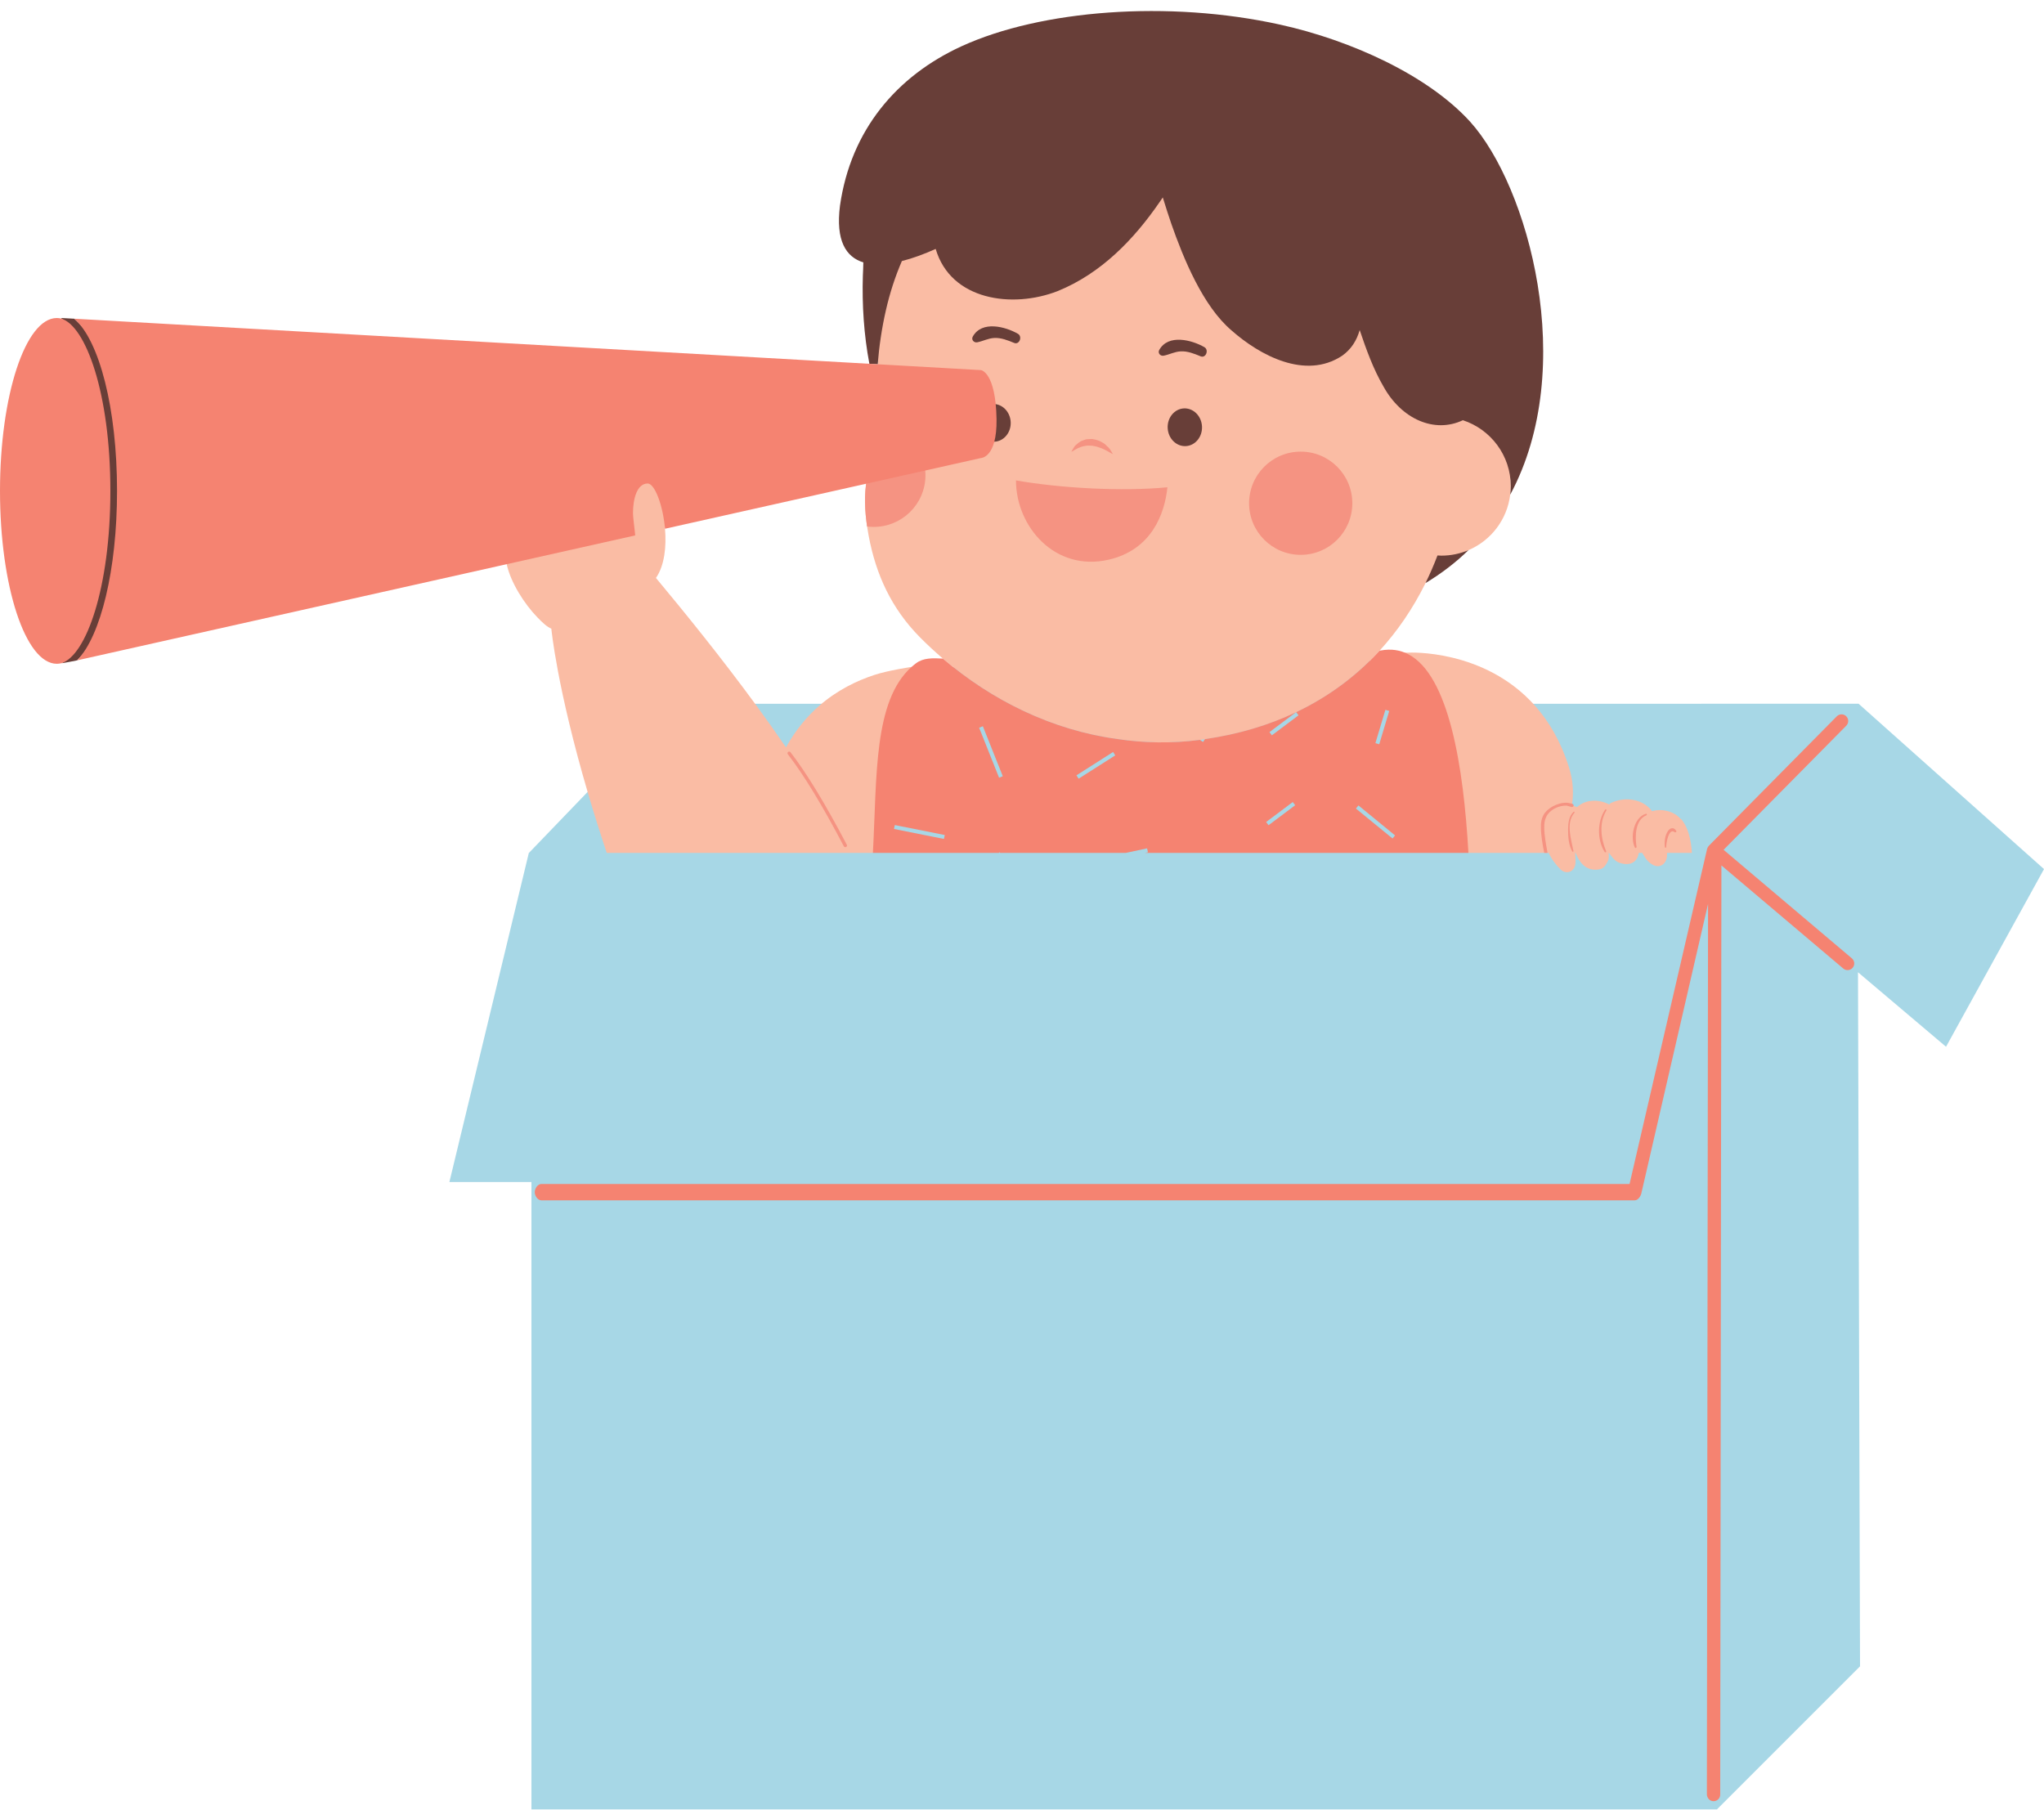 <?xml version="1.0" encoding="UTF-8"?><svg xmlns="http://www.w3.org/2000/svg" xmlns:xlink="http://www.w3.org/1999/xlink" height="442.7" preserveAspectRatio="xMidYMid meet" version="1.0" viewBox="0.0 -2.7 500.0 442.7" width="500.0" zoomAndPan="magnify"><defs><clipPath id="a"><path d="M 2 1 L 500 1 L 500 439.949 L 2 439.949 Z M 2 1"/></clipPath></defs><g><g clip-path="url(#a)" id="change1_1"><path d="M 230.539 160.414 C 229.895 160.375 229.273 160.348 228.676 160.348 C 227.066 160.348 226.062 160.582 225.32 161.137 C 224.973 161.391 224.641 161.664 224.32 161.945 L 223.844 162.371 L 223.211 162.441 C 218.066 163.012 210.859 164.73 204.262 169.473 L 182.219 169.473 C 175.559 160.445 167.934 150.781 158.926 139.973 L 157.949 138.805 L 158.816 137.555 C 160.391 135.273 161.07 131.363 160.68 126.824 L 160.531 125.086 L 214.262 113.055 L 213.855 115.922 C 213.449 118.754 213.523 121.898 214.078 125.77 C 214.18 126.398 214.285 127.004 214.391 127.609 L 214.461 128.012 C 216.266 137.66 220.18 145.43 226.43 151.766 C 228.117 153.48 229.977 155.203 231.953 156.898 L 236.465 160.758 Z M 500 209.914 L 454.645 169.465 L 372.199 169.469 C 362.742 160.336 350.402 159.094 346.273 158.957 L 346.066 160.418 L 343.562 159.121 C 342.402 158.523 341.207 158.23 339.898 158.23 C 339.336 158.23 338.742 158.289 338.141 158.398 L 331.969 159.535 L 335.992 155.137 C 340.23 150.504 343.867 145.168 346.828 139.223 L 347.172 138.531 L 347.668 138.234 C 351.414 135.98 354.836 133.363 357.824 130.449 L 358.094 130.188 L 358.438 130.039 C 363.344 127.953 366.789 123.371 367.438 118.078 L 367.484 117.707 L 367.66 117.375 C 383.566 87.84 372.461 44.273 358.141 28.418 C 348.953 18.312 331.559 9.449 312.742 5.285 C 303.027 3.133 292.32 1.996 281.773 1.996 C 264.41 1.996 247.746 5.07 236.055 10.43 C 220.012 17.781 209.859 31.086 207.461 47.863 C 206.176 57.879 210.387 59.156 211.77 59.574 L 213.223 60.016 L 213.188 61.535 C 213.156 62.77 213.121 63.898 213.07 64.824 C 212.848 72.082 213.387 79.379 214.633 85.926 L 215.109 88.441 L 18.062 77.266 L 15.73 77.141 L 15.402 77.379 L 14.512 77.18 C 14.27 77.121 14.074 77.098 13.91 77.098 C 8.289 77.098 2 94.328 2 117.395 C 2 140.457 8.289 157.691 13.91 157.691 C 14.109 157.691 14.332 157.66 14.59 157.594 L 15.328 157.402 L 15.457 157.473 C 16.523 157.289 18.445 156.891 18.449 156.891 L 125.473 132.93 L 125.898 134.898 C 126.84 139.211 130.207 144.191 132.938 146.992 C 133.598 147.668 134.828 148.926 135.613 149.242 L 136.746 149.695 L 136.859 150.914 C 136.875 151.051 138.227 164.836 145.34 189.375 L 129.355 205.988 L 109.93 286.473 L 130 286.473 L 130 439.949 L 420 439.949 L 455 404.949 L 455 404.062 L 454.996 404.055 L 454.5 235.152 L 476.035 253.379 L 500 209.914" fill="#a7d7e6"/></g><g id="change2_1"><path d="M 200.41 169.949 C 197.395 172.574 194.586 175.918 192.266 180.137 C 189.93 176.715 187.512 173.305 185.059 169.949 C 176.504 158.25 167.57 147.227 160.461 138.691 C 162.562 135.648 163.047 130.996 162.672 126.652 C 162.168 120.824 164.016 105.156 152.047 109.059 C 149.559 109.867 123.945 135.32 123.945 135.32 C 124.926 139.828 128.289 145.09 131.508 148.387 C 132.691 149.602 133.805 150.672 134.871 151.098 L 134.867 151.098 C 134.867 151.098 136.195 165.398 143.844 191.391 C 145.168 195.895 146.688 200.758 148.418 205.949 L 213.527 205.949 L 222.988 160.453 C 222.988 160.453 217.359 161.285 213.918 162.406 C 209.566 163.828 204.777 166.152 200.41 169.949" fill="#fabca4"/></g><g id="change2_2"><path d="M 413.867 205.949 C 413.668 202.609 412.879 199.547 411.258 197.707 C 411.207 197.648 411.156 197.641 411.102 197.641 C 409.602 195.844 406.695 195.02 404.125 195.746 C 401.871 192.703 397.477 192.105 394.047 193.746 C 393.852 193.84 393.738 193.977 393.672 194.125 C 391.164 192.793 387.902 192.777 385.754 194.762 C 385.469 194.629 384.98 194.465 384.508 194.32 C 385.004 191.383 384.82 188.246 383.766 184.906 C 381.773 178.605 378.852 173.734 375.488 169.949 C 363.047 155.949 344.535 156.961 344.535 156.961 L 343.422 156.961 L 359.203 205.949 L 378.84 205.949 C 379.539 207.457 380.516 208.809 381.793 210.047 C 382.957 211.176 385.074 210.809 385.371 208.652 C 385.453 208.039 385.41 207.047 385.309 205.949 L 385.426 205.949 C 386.324 208.32 387.93 210.277 390.672 210.051 C 391.922 209.949 392.496 209.633 393.379 207.828 C 393.559 207.465 393.578 206.785 393.508 205.949 L 393.594 205.949 C 394.285 206.906 394.949 207.938 396.113 208.359 C 397.809 208.969 399.656 208.852 400.539 207.105 C 400.68 206.828 400.789 206.434 400.879 205.949 L 401.715 205.949 C 401.98 206.398 402.281 206.836 402.516 207.215 C 403.047 208.07 404.258 209.098 405.312 209.195 C 406.652 209.324 407.59 208.242 407.754 206.961 C 407.797 206.625 407.797 206.289 407.781 205.949 L 413.867 205.949" fill="#fabca4"/></g><g id="change2_3"><path d="M 348.699 139.949 C 349.777 137.766 357.18 132.75 359.223 131.883 C 364.691 129.555 368.676 124.438 369.422 118.324 C 369.504 117.641 369.562 116.949 369.562 116.246 C 369.562 108.707 366.02 96.352 359.223 94.129 C 359.223 94.102 359.223 94.074 359.223 94.047 C 352.227 97.352 343.957 91.938 339.594 84.082 C 337.031 79.711 335.34 74.941 333.727 70.191 C 333.004 72.734 331.648 74.922 329.414 76.492 C 320.402 82.43 311.176 79.07 304.391 73.074 C 297.316 67.109 290 54.051 287.043 45.598 C 286.426 43.746 285.688 41.566 284.973 39.199 C 284.715 39.578 284.461 39.953 284.215 40.312 C 277.902 49.496 267.816 59.035 257.203 63.34 C 246.16 67.648 234.312 64.531 230.613 51.918 C 227.867 53.156 220.77 56.672 218.07 57.348 C 216.414 61.164 215.477 68.098 214.512 72.328 C 213.551 76.535 215.062 81.895 214.699 86.414 L 211.875 115.641 C 211.379 119.121 211.605 122.621 212.102 126.098 C 212.234 126.879 212.363 127.629 212.492 128.379 C 214.285 137.957 218.098 146.168 225.004 153.176 C 226.805 154.996 228.695 156.742 230.652 158.418 C 242.594 168.637 257.348 175.945 273.359 178.102 C 279.844 179.078 286.555 179.207 293.363 178.328 C 312.191 175.914 326.879 168.062 337.469 156.484 C 341.887 151.656 345.598 146.18 348.594 140.176 C 348.629 140.102 348.66 140.023 348.699 139.949" fill="#fabca4"/></g><g id="change3_1"><path d="M 285.637 102.039 C 285.508 99.492 287.277 97.328 289.598 97.211 C 291.914 97.094 293.898 99.062 294.031 101.609 C 294.16 104.156 292.387 106.316 290.07 106.438 C 287.754 106.555 285.766 104.586 285.637 102.039" fill="#683e38"/></g><g id="change3_2"><path d="M 238.84 100.965 C 238.711 98.418 240.48 96.254 242.801 96.137 C 245.117 96.02 247.102 97.984 247.234 100.535 C 247.363 103.082 245.59 105.242 243.273 105.359 C 240.953 105.48 238.969 103.512 238.84 100.965" fill="#683e38"/></g><g id="change3_3"><path d="M 249.004 78.957 C 245.906 77.18 240.18 75.688 237.965 79.629 C 237.527 80.398 238.234 81.203 239.051 81.043 C 240.492 80.754 241.711 80.062 243.219 79.98 C 244.855 79.891 246.578 80.562 248.062 81.188 C 249.359 81.738 250.172 79.629 249.004 78.957" fill="#683e38"/></g><g id="change3_4"><path d="M 294.617 82.23 C 291.52 80.453 285.793 78.961 283.578 82.902 C 283.141 83.676 283.852 84.48 284.664 84.316 C 286.105 84.027 287.324 83.336 288.832 83.254 C 290.473 83.164 292.191 83.84 293.676 84.465 C 294.977 85.016 295.785 82.902 294.617 82.23" fill="#683e38"/></g><g id="change3_5"><path d="M 18.168 75.27 L 15.141 75.105 C 15.141 75.105 15.074 75.141 14.945 75.234 C 20.938 76.93 21.035 157.637 15.074 159.527 C 15.105 159.625 18.887 158.844 18.887 158.844 C 24.621 152.883 33.383 137.602 33.383 118.215 C 33.383 98.012 24.293 80.578 18.168 75.27" fill="#683e38"/></g><g id="change3_6"><path d="M 359.621 27.074 C 349.332 15.758 330.613 7.191 313.176 3.332 C 285.801 -2.727 254.598 -0.27 235.219 8.613 C 219.355 15.883 208.121 29.102 205.477 47.609 C 204.383 56.152 206.922 60.191 211.188 61.488 C 211.156 62.699 211.125 63.805 211.07 64.766 C 210.852 71.836 211.324 79.246 212.668 86.297 L 214.699 86.41 C 215.062 81.895 215.734 77.461 216.695 73.246 C 217.66 69.02 218.961 64.98 220.617 61.164 C 223.316 60.484 226.141 59.434 228.887 58.195 C 232.586 70.809 247.676 72.824 258.719 68.516 C 269.336 64.211 277.367 55.895 283.68 46.711 C 283.926 46.352 284.18 45.977 284.438 45.598 C 285.152 47.965 285.891 50.145 286.508 51.996 C 289.465 60.449 294.238 72.215 301.312 78.184 C 308.098 84.176 319.277 90.285 328.289 84.344 C 330.523 82.777 331.883 80.59 332.605 78.047 C 334.215 82.797 335.906 87.562 338.469 91.938 C 342.836 99.793 350.852 103.406 357.848 100.102 C 364.645 102.324 369.562 108.703 369.562 116.246 C 369.562 116.949 369.504 117.641 369.422 118.324 C 386.191 87.18 373.816 42.789 359.621 27.074" fill="#683e38"/></g><g id="change3_7"><path d="M 351.637 133.188 C 350.754 135.504 349.781 137.766 348.699 139.949 C 352.672 137.562 356.168 134.855 359.223 131.883 C 357.18 132.754 354.934 133.234 352.574 133.234 C 352.258 133.234 351.949 133.203 351.637 133.188" fill="#683e38"/></g><g id="change4_1"><path d="M 318.176 107.785 C 325.148 107.785 330.805 113.438 330.805 120.414 C 330.805 127.387 325.148 133.039 318.176 133.039 C 311.203 133.039 305.551 127.387 305.551 120.414 C 305.551 113.438 311.203 107.785 318.176 107.785" fill="#f59382"/></g><g id="change4_2"><path d="M 215.133 101.043 C 214.969 101.012 214.805 101.012 214.645 101.012 C 214.645 101.141 214.676 101.27 214.676 101.402 C 215.035 105.93 212.883 110.066 212.07 114.434 C 211.32 118.312 211.547 122.223 212.102 126.098 C 212.199 126.098 212.266 126.129 212.363 126.129 C 219.305 126.879 225.527 121.895 226.309 114.953 C 227.059 108.047 222.074 101.789 215.133 101.043" fill="#f59382"/></g><g id="change4_3"><path d="M 263.684 106.938 C 264.176 106.754 264.691 106.477 265.301 106.426 C 265.875 106.258 266.516 106.316 267.133 106.336 C 267.766 106.438 268.391 106.559 268.977 106.809 C 269.598 106.965 270.082 107.281 270.578 107.488 C 271.531 108.047 272.23 108.402 272.23 108.402 C 272.23 108.402 272.148 108.227 271.977 107.938 C 271.777 107.672 271.598 107.219 271.191 106.809 C 270.742 106.449 270.289 105.82 269.59 105.516 C 268.953 105.086 268.145 104.879 267.32 104.719 C 266.906 104.672 266.473 104.734 266.062 104.746 C 265.637 104.723 265.258 104.93 264.887 105.055 C 264.109 105.258 263.613 105.848 263.145 106.199 C 262.691 106.59 262.52 107.105 262.32 107.363 C 262.152 107.656 262.078 107.832 262.078 107.832 C 262.078 107.832 262.27 107.746 262.555 107.578 C 262.84 107.418 263.219 107.16 263.684 106.938" fill="#f59382"/></g><g id="change4_4"><path d="M 248.527 114.824 C 248.527 126.145 258.078 137.25 271.215 134.219 C 281.648 131.812 284.902 123.086 285.57 116.508 C 274.48 117.578 259.391 116.734 248.527 114.824" fill="#f59382"/></g><g id="change4_5"><path d="M 193.363 181.32 C 193.227 181.145 192.969 181.113 192.793 181.254 C 192.617 181.391 192.586 181.648 192.723 181.824 C 196.566 186.766 201.172 194.344 206.422 204.34 C 206.496 204.477 206.637 204.555 206.781 204.555 C 206.848 204.555 206.914 204.539 206.973 204.508 C 207.172 204.402 207.246 204.156 207.145 203.961 C 201.871 193.918 197.238 186.305 193.363 181.32" fill="#f59382"/></g><g id="change4_6"><path d="M 384.398 194.719 C 384.598 194.781 384.855 194.652 384.922 194.457 C 384.988 194.23 384.855 194.02 384.656 193.957 C 384.496 193.891 384.301 193.879 384.172 193.848 C 383.812 193.75 383.484 193.691 383.324 193.691 C 382.184 193.625 380.977 193.969 379.867 194.555 C 377.688 195.758 376.84 197.352 376.938 199.797 C 376.938 201.523 377.328 203.949 377.754 205.949 L 378.566 205.949 C 378.176 203.949 377.754 201.492 377.754 199.797 C 377.688 197.68 378.371 196.152 380.262 195.109 C 381.238 194.59 382.246 194.359 383.227 194.391 C 383.355 194.426 383.617 194.488 383.941 194.59 C 384.105 194.621 384.27 194.652 384.398 194.719" fill="#f59382"/></g><g id="change4_7"><path d="M 384.914 195.914 C 383.77 196.996 383.609 198.641 383.586 200.137 C 383.559 201.797 383.715 204.172 384.621 205.609 C 384.715 205.758 384.922 205.656 384.895 205.496 C 384.379 202.668 382.953 198.648 385.133 196.133 C 385.266 195.984 385.062 195.773 384.914 195.914" fill="#f59382"/></g><g id="change4_8"><path d="M 392.641 195.383 C 390.676 198.227 390.668 202.82 392.535 205.727 C 392.652 205.902 392.98 205.785 392.895 205.574 C 391.598 202.438 391.109 198.609 392.953 195.566 C 393.074 195.363 392.773 195.195 392.641 195.383" fill="#f59382"/></g><g id="change4_9"><path d="M 402.621 196.387 C 399.648 197.234 398.691 202.152 399.922 204.641 C 400.043 204.883 400.363 204.699 400.328 204.469 C 399.934 202.012 399.945 197.891 402.727 196.758 C 402.953 196.668 402.871 196.312 402.621 196.387" fill="#f59382"/></g><g id="change4_10"><path d="M 410.031 200.559 C 409.449 199.594 408.582 199.77 407.996 200.621 C 407.273 201.684 407.082 203.328 407.273 204.574 C 407.301 204.758 407.602 204.711 407.594 204.527 C 407.551 203.562 408.227 199.77 409.629 200.867 C 409.844 201.035 410.191 200.828 410.031 200.559" fill="#f59382"/></g><g id="change5_1"><path d="M 453.008 231.758 L 421.621 205.199 L 451.637 174.832 C 452.27 174.191 452.262 173.16 451.621 172.527 C 450.98 171.895 449.949 171.902 449.316 172.543 L 418.066 204.16 C 417.988 204.242 417.918 204.332 417.855 204.426 C 417.727 204.602 417.629 204.809 417.578 205.031 L 398.621 286.949 L 132.438 286.949 C 131.535 286.949 130.809 288.051 130.809 288.949 C 130.809 289.852 131.535 290.949 132.438 290.949 L 399.914 290.949 C 400.672 290.949 401.332 289.977 401.504 289.238 L 417.82 218.438 L 417.535 436.262 C 417.535 437.164 418.266 437.949 419.164 437.949 C 420.062 437.949 420.797 437.234 420.797 436.336 L 421.09 209.02 L 450.902 234.246 C 451.207 234.504 451.582 234.629 451.953 234.629 C 452.418 234.629 452.879 234.434 453.199 234.055 C 453.781 233.367 453.695 232.34 453.008 231.758" fill="#f58371"/></g><g id="change5_2"><path d="M 230.91 202.535 L 218.688 200.105 L 218.879 199.145 L 231.102 201.574 Z M 240.426 174.973 L 245.301 187.195 L 244.391 187.559 L 239.516 175.336 Z M 272.285 181.27 L 272.809 182.098 L 263.848 187.801 L 263.324 186.973 Z M 316.238 193.512 L 316.824 194.293 L 310.309 199.184 L 309.723 198.398 Z M 332.297 194.344 L 341.258 201.676 L 340.641 202.43 L 331.68 195.102 Z M 338.895 170.953 L 339.828 171.234 L 337.387 179.379 L 336.449 179.098 Z M 224.125 159.527 C 223.73 159.82 223.352 160.133 222.988 160.453 C 213.66 168.785 214.539 187.133 213.527 205.949 L 244.332 205.949 L 244.477 205.789 L 244.656 205.949 L 275.406 205.949 L 280.602 204.84 L 280.809 205.797 L 280.086 205.949 L 359.203 205.949 C 358.012 184.898 354.465 162.516 344.48 157.348 C 342.508 156.324 340.285 155.969 337.777 156.434 C 337.676 156.453 337.57 156.469 337.469 156.484 C 331.836 162.645 325.027 167.738 317.066 171.531 L 317.641 172.301 L 311.125 177.188 L 310.539 176.406 L 316.996 171.562 C 310.391 174.699 302.98 176.934 294.766 178.121 L 294.277 178.82 L 293.535 178.305 C 293.477 178.309 293.422 178.32 293.363 178.328 C 286.555 179.207 279.844 179.078 273.359 178.102 C 257.348 175.945 242.594 168.637 230.652 158.418 C 228.09 158.27 225.867 158.238 224.125 159.527" fill="#f58371"/></g><g id="change5_3"><path d="M 154.84 122.805 C 154.848 119.34 155.812 115.598 158.434 115.582 C 160.133 115.574 162.168 120.824 162.672 126.652 L 211.875 115.641 L 239.961 109.352 C 239.961 109.352 243.902 109.316 243.773 99.867 C 243.578 88.27 239.961 87.844 239.961 87.844 L 214.699 86.414 L 212.668 86.297 L 18.168 75.27 L 15.141 75.105 C 15.141 75.105 15.074 75.141 14.957 75.227 C 14.609 75.148 14.262 75.098 13.91 75.098 C 6.227 75.098 0 94.035 0 117.395 C 0 140.754 6.227 159.691 13.91 159.691 C 14.309 159.691 14.699 159.629 15.086 159.531 C 15.082 159.527 15.074 159.527 15.074 159.527 C 21.035 157.637 27 141.184 27 117.398 C 27 93.449 20.938 76.93 14.945 75.234 C 15.074 75.141 15.141 75.105 15.141 75.105 L 18.168 75.27 C 24.293 80.578 28.629 97.195 28.629 117.398 C 28.629 136.785 24.621 152.883 18.887 158.844 L 123.945 135.324 L 155.383 128.285 C 155.195 126.191 154.84 123.906 154.84 122.805" fill="#f58371"/></g></g></svg>